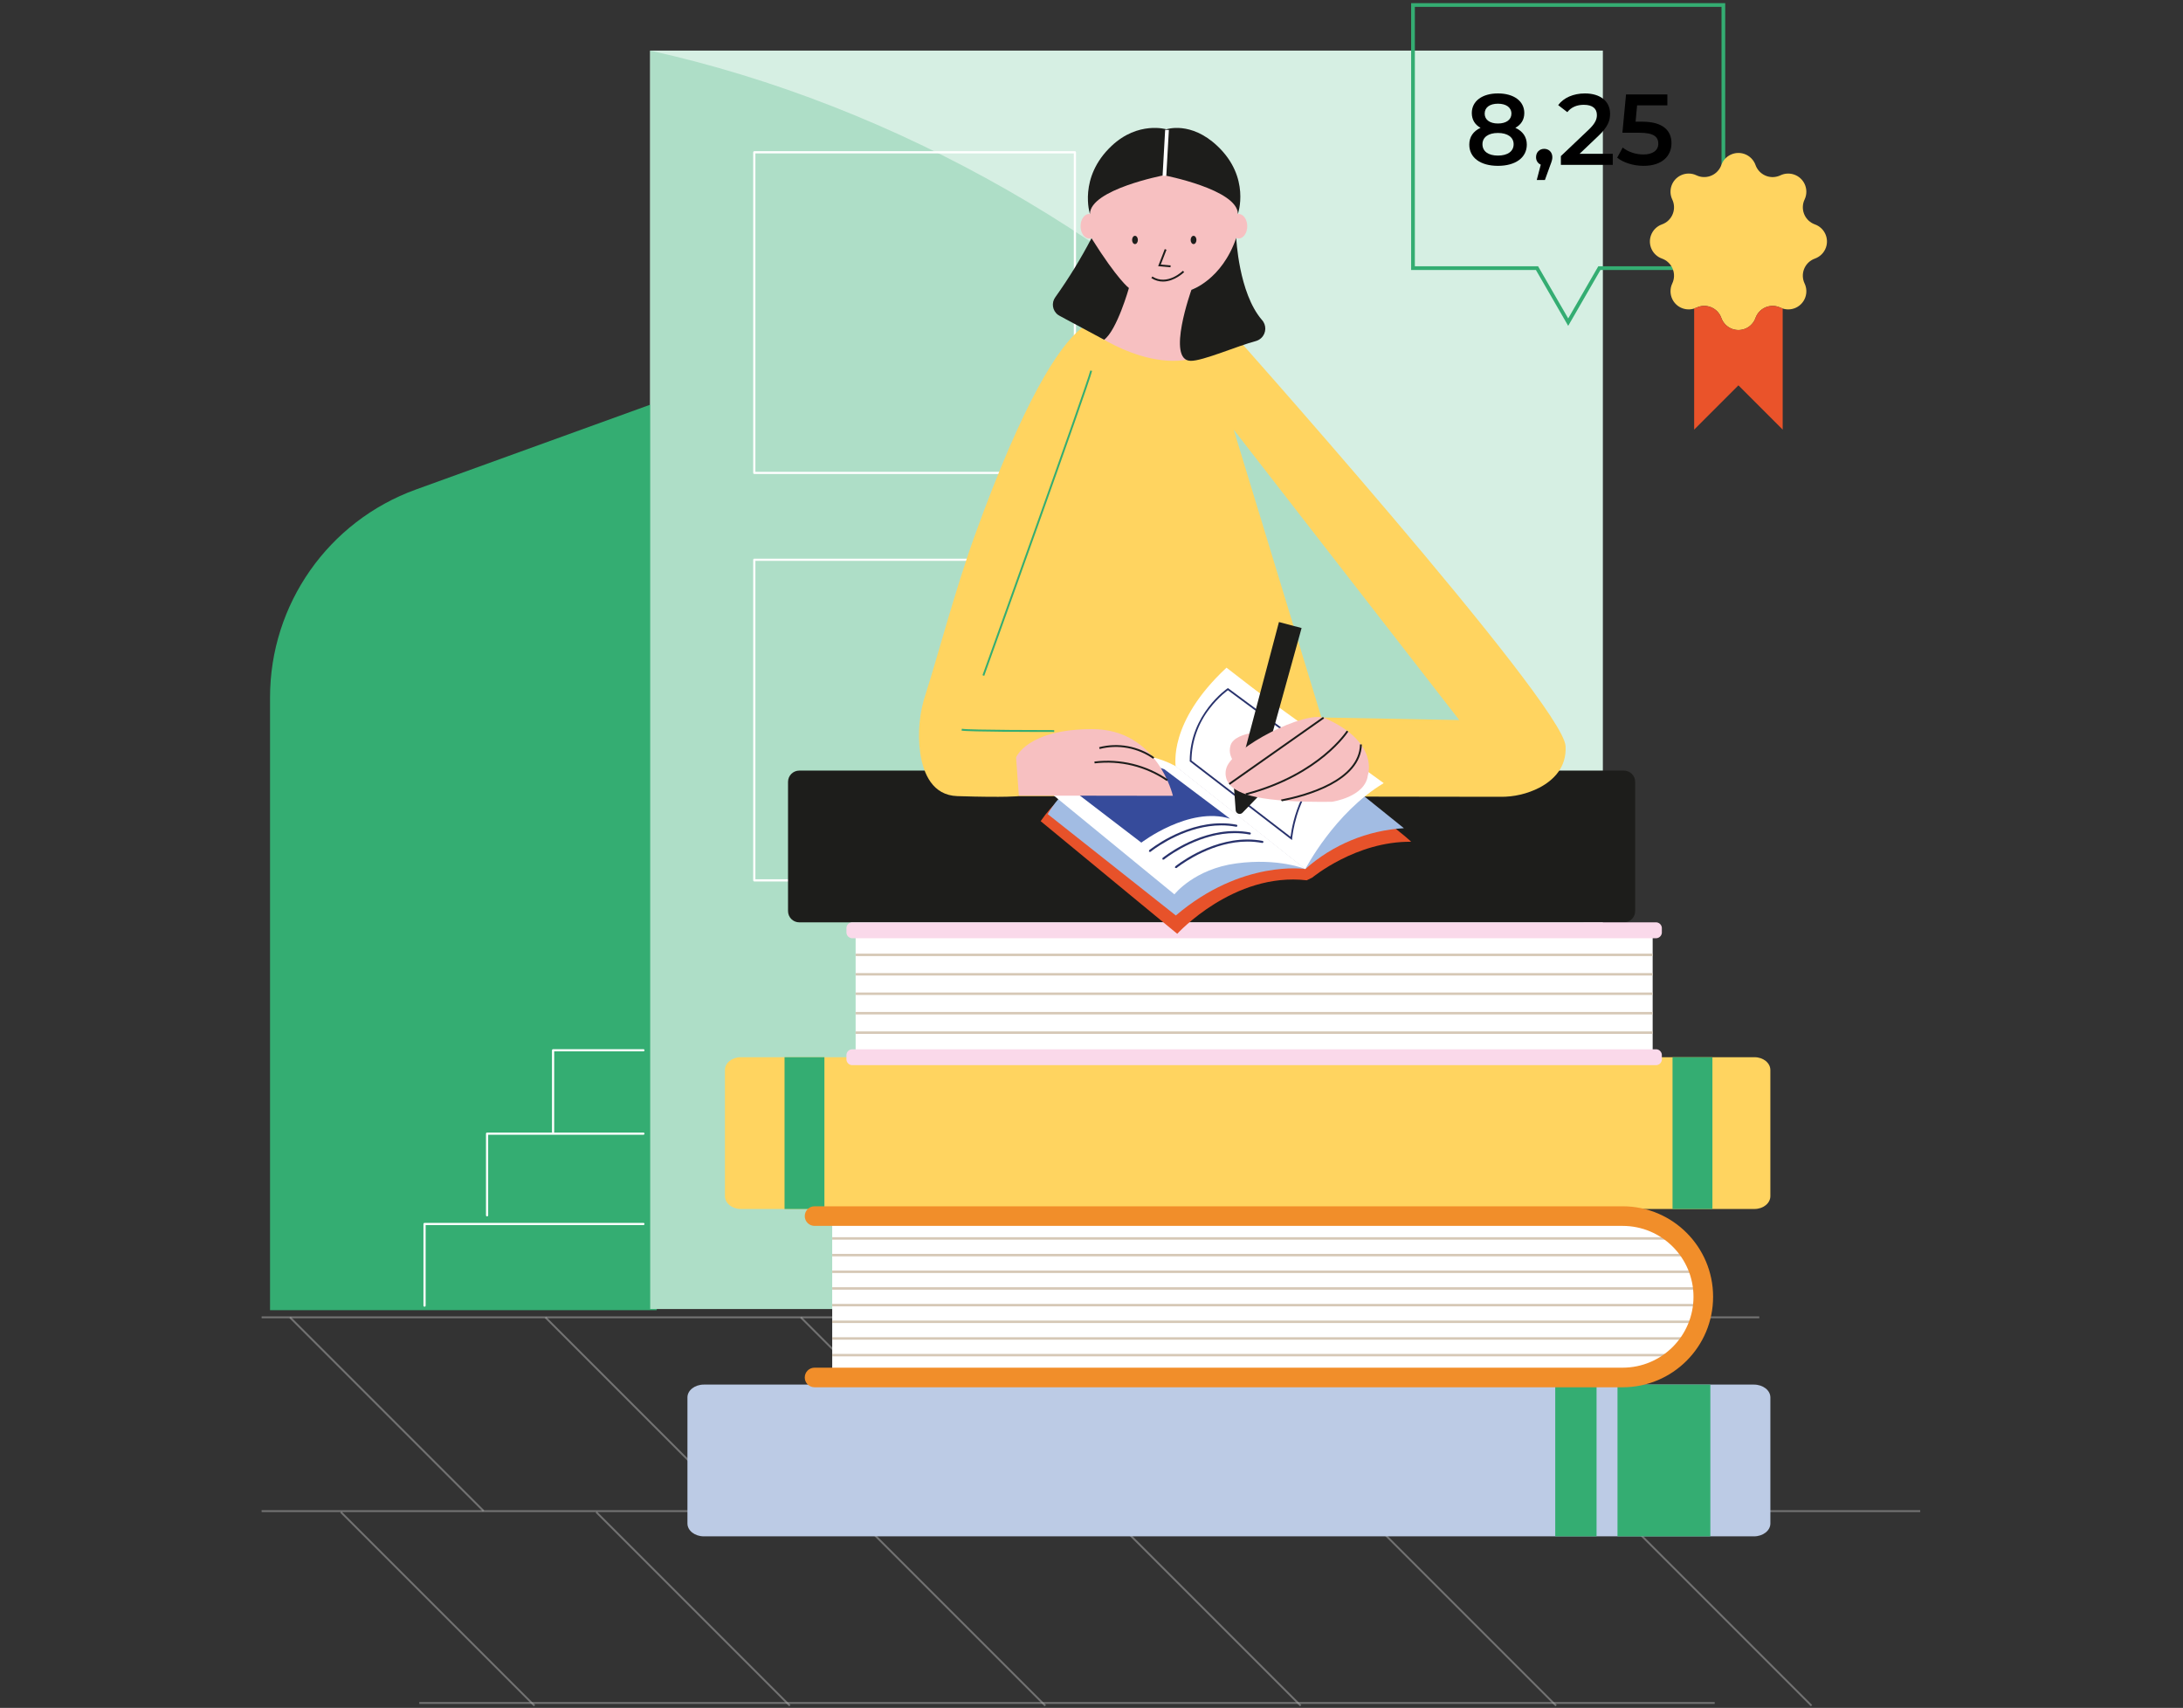 <?xml version="1.0" encoding="utf-8"?>
<!-- Generator: Adobe Illustrator 28.5.0, SVG Export Plug-In . SVG Version: 9.03 Build 54727)  -->
<svg version="1.0" id="Capa_1" xmlns="http://www.w3.org/2000/svg" xmlns:xlink="http://www.w3.org/1999/xlink" x="0px" y="0px"
	 viewBox="0 0 434.236 339.719" style="enable-background:new 0 0 434.236 339.719;" xml:space="preserve">
<rect x="0" y="0" width="434.236" height="339.719" fill="#333333" stroke="none"/>
<style type="text/css">
	.st0{clip-path:url(#SVGID_00000124146453973617414620000004402545665796011455_);}
	.st1{clip-path:url(#SVGID_00000155831765981850188290000005862000744795482013_);}
	.st2{opacity:0.5;}
	.st3{clip-path:url(#SVGID_00000068663916863005235140000003743649691871229075_);}
	.st4{fill:#B1B1B1;}
	.st5{clip-path:url(#SVGID_00000155105540396365385530000006066637408545075634_);}
	.st6{clip-path:url(#SVGID_00000001629625428241125920000004368143795552323724_);}
	.st7{clip-path:url(#SVGID_00000066492274696241369420000013341449328343079352_);}
	.st8{clip-path:url(#SVGID_00000052085689698305335510000018098193227231081403_);}
	.st9{clip-path:url(#SVGID_00000117655989299482765480000005041837612472105628_);}
	.st10{clip-path:url(#SVGID_00000141445741059972593030000007671085110779875753_);}
	.st11{clip-path:url(#SVGID_00000063624162067496357560000001339934412709514654_);}
	.st12{clip-path:url(#SVGID_00000098209833515271834030000007316783252019265194_);}
	.st13{clip-path:url(#SVGID_00000034058467990784358520000005535524215871513500_);}
	.st14{clip-path:url(#SVGID_00000167378368660641617420000015302469734430535072_);}
	.st15{clip-path:url(#SVGID_00000070118968489249983860000001204456445276911803_);}
	.st16{clip-path:url(#SVGID_00000039121336909066832210000003721757831400180611_);}
	.st17{clip-path:url(#SVGID_00000026161795839625544290000011006224531333503414_);}
	.st18{clip-path:url(#SVGID_00000151539816546147388110000007197079712141985179_);}
	.st19{fill:#D6EFE3;}
	.st20{clip-path:url(#SVGID_00000150800400361452713800000008996817484699818142_);}
	.st21{fill:#34AD72;}
	.st22{fill:#AEDEC7;}
	.st23{fill:#FFFFFF;}
	.st24{clip-path:url(#SVGID_00000139272223621075233950000016445493140712347309_);}
	.st25{fill:#1D1D1B;}
	.st26{fill:#BCCBE5;}
	.st27{fill:#FFD460;}
	.st28{fill:#D6C8B6;}
	.st29{fill:#FAD9EA;}
	.st30{fill:#F18E2A;}
	.st31{fill:#EA532A;}
	.st32{fill:#ECCFE4;}
	.st33{fill:#E5E3E4;}
	.st34{fill:#A3BDD6;}
	.st35{fill:#D4B9CB;}
	.st36{fill:#E7522A;}
	.st37{fill:#A2BCE3;}
	.st38{fill:#28326C;}
	.st39{fill:#364B9B;}
	.st40{fill:#ECCDE2;}
	.st41{fill:#F7C0C1;}
	.st42{fill:#1D1E1C;}
</style>
<g>
	<g>
		<defs>
			<rect id="SVGID_1_" x="52" y="0.574" width="330" height="338.852"/>
		</defs>
		<clipPath id="SVGID_00000037671481116400373850000012401028787802982575_">
			<use xlink:href="#SVGID_1_"  style="overflow:visible;"/>
		</clipPath>
		<g id="Grupo_552" style="clip-path:url(#SVGID_00000037671481116400373850000012401028787802982575_);">
			<g id="Grupo_547">
				<g>
					<g>
						<defs>
							<rect id="SVGID_00000136401150826002978820000011863219948701007259_" x="52" y="0.574" width="330" height="338.852"/>
						</defs>
						<clipPath id="SVGID_00000076566179368470556570000014336639016307998392_">
							<use xlink:href="#SVGID_00000136401150826002978820000011863219948701007259_"  style="overflow:visible;"/>
						</clipPath>
						<g id="Grupo_546" style="clip-path:url(#SVGID_00000076566179368470556570000014336639016307998392_);">
							<g id="Grupo_503" transform="translate(0 328.185)" class="st2">
								<g id="Grupo_502">
									<g>
										<g>
											<defs>
												
													<rect id="SVGID_00000029006637798839175810000015988334574162699431_" x="52" y="-66.366" width="297.955" height="0.422"/>
											</defs>
											<clipPath id="SVGID_00000010999371294484351930000009585975750799622804_">
												<use xlink:href="#SVGID_00000029006637798839175810000015988334574162699431_"  style="overflow:visible;"/>
											</clipPath>
											<g id="Grupo_501" style="clip-path:url(#SVGID_00000010999371294484351930000009585975750799622804_);">
												<g id="Línea_201">
													<rect x="52" y="-66.34" class="st4" width="297.955" height="0.371"/>
												</g>
											</g>
										</g>
									</g>
								</g>
							</g>
							<g id="Grupo_506" transform="translate(0 376.61)" class="st2">
								<g id="Grupo_505">
									<g>
										<g>
											<defs>
												
													<rect id="SVGID_00000153680059267235178450000012870399600358634412_" x="52" y="-76.243" width="330" height="0.422"/>
											</defs>
											<clipPath id="SVGID_00000014611448450837638300000000786159242177237428_">
												<use xlink:href="#SVGID_00000153680059267235178450000012870399600358634412_"  style="overflow:visible;"/>
											</clipPath>
											<g id="Grupo_504" style="clip-path:url(#SVGID_00000014611448450837638300000000786159242177237428_);">
												<g id="Línea_202">
													<rect x="52" y="-76.217" class="st4" width="330" height="0.371"/>
												</g>
											</g>
										</g>
									</g>
								</g>
							</g>
							<g id="Grupo_509" transform="translate(39.448 424.56)" class="st2">
								<g id="Grupo_508">
									<g>
										<g>
											<defs>
												
													<rect id="SVGID_00000088835573519380110190000005795060055907583376_" x="43.954" y="-86.023" width="257.681" height="0.422"/>
											</defs>
											<clipPath id="SVGID_00000090279116235409583810000012930009721093749399_">
												<use xlink:href="#SVGID_00000088835573519380110190000005795060055907583376_"  style="overflow:visible;"/>
											</clipPath>
											<g id="Grupo_507" style="clip-path:url(#SVGID_00000090279116235409583810000012930009721093749399_);">
												<g id="Línea_203">
													<rect x="43.954" y="-85.997" class="st4" width="257.68" height="0.371"/>
												</g>
											</g>
										</g>
									</g>
								</g>
							</g>
							<g id="Grupo_512" transform="translate(6.954 328.263)" class="st2">
								<g id="Grupo_511">
									<g>
										<g>
											<defs>
												
													<rect id="SVGID_00000000200445782633998680000005033552286336932754_" x="50.582" y="-66.382" width="38.81" height="38.81"/>
											</defs>
											<clipPath id="SVGID_00000097476220318899275690000002340143441919872398_">
												<use xlink:href="#SVGID_00000000200445782633998680000005033552286336932754_"  style="overflow:visible;"/>
											</clipPath>
											<g id="Grupo_510" style="clip-path:url(#SVGID_00000097476220318899275690000002340143441919872398_);">
												<g id="Línea_204">
													
														<rect x="69.801" y="-74.208" transform="matrix(0.707 -0.707 0.707 0.707 53.715 35.729)" class="st4" width="0.37" height="54.463"/>
												</g>
											</g>
										</g>
									</g>
								</g>
							</g>
							<g id="Grupo_515" transform="translate(70.776 328.263)" class="st2">
								<g id="Grupo_514">
									<g>
										<g>
											<defs>
												
													<rect id="SVGID_00000168834799950662879750000011112006697015610291_" x="37.564" y="-66.382" width="38.81" height="38.81"/>
											</defs>
											<clipPath id="SVGID_00000134967984159025010840000010428631362897211009_">
												<use xlink:href="#SVGID_00000168834799950662879750000011112006697015610291_"  style="overflow:visible;"/>
											</clipPath>
											<g id="Grupo_513" style="clip-path:url(#SVGID_00000134967984159025010840000010428631362897211009_);">
												<g id="Línea_205">
													
														<rect x="56.784" y="-74.208" transform="matrix(0.707 -0.707 0.707 0.707 49.903 26.524)" class="st4" width="0.37" height="54.463"/>
												</g>
											</g>
										</g>
									</g>
								</g>
							</g>
							<g id="Grupo_518" transform="translate(134.598 328.263)" class="st2">
								<g id="Grupo_517">
									<g>
										<g>
											<defs>
												
													<rect id="SVGID_00000005974295343945642690000018052140296294102939_" x="24.546" y="-66.382" width="38.81" height="38.81"/>
											</defs>
											<clipPath id="SVGID_00000060019431389779550430000008815691110090428810_">
												<use xlink:href="#SVGID_00000005974295343945642690000018052140296294102939_"  style="overflow:visible;"/>
											</clipPath>
											<g id="Grupo_516" style="clip-path:url(#SVGID_00000060019431389779550430000008815691110090428810_);">
												<g id="Línea_206">
													
														<rect x="43.767" y="-74.208" transform="matrix(0.707 -0.707 0.707 0.707 46.091 17.32)" class="st4" width="0.37" height="54.463"/>
												</g>
											</g>
										</g>
									</g>
								</g>
							</g>
							<g id="Grupo_521" transform="translate(198.42 328.263)" class="st2">
								<g id="Grupo_520">
									<g>
										<g>
											<defs>
												
													<rect id="SVGID_00000075139881390174312400000015815368529434556329_" x="11.528" y="-66.382" width="38.81" height="38.81"/>
											</defs>
											<clipPath id="SVGID_00000079460695245800835070000013633835124118069938_">
												<use xlink:href="#SVGID_00000075139881390174312400000015815368529434556329_"  style="overflow:visible;"/>
											</clipPath>
											<g id="Grupo_519" style="clip-path:url(#SVGID_00000079460695245800835070000013633835124118069938_);">
												<g id="Línea_207">
													
														<rect x="30.749" y="-74.208" transform="matrix(0.707 -0.707 0.707 0.707 42.278 8.115)" class="st4" width="0.37" height="54.463"/>
												</g>
											</g>
										</g>
									</g>
								</g>
							</g>
							<g id="Grupo_524" transform="translate(262.242 328.263)" class="st2">
								<g id="Grupo_523">
									<g>
										<g>
											<defs>
												
													<rect id="SVGID_00000057841950955766671050000008636034121637819557_" x="-1.489" y="-66.382" width="38.81" height="38.81"/>
											</defs>
											<clipPath id="SVGID_00000044864197199633789470000014280749075151089068_">
												<use xlink:href="#SVGID_00000057841950955766671050000008636034121637819557_"  style="overflow:visible;"/>
											</clipPath>
											<g id="Grupo_522" style="clip-path:url(#SVGID_00000044864197199633789470000014280749075151089068_);">
												<g id="Línea_208">
													
														<rect x="17.731" y="-74.208" transform="matrix(0.707 -0.707 0.707 0.707 38.465 -1.09)" class="st4" width="0.37" height="54.463"/>
												</g>
											</g>
										</g>
									</g>
								</g>
							</g>
							<g id="Grupo_527" transform="translate(326.064 328.263)" class="st2">
								<g id="Grupo_526">
									<g>
										<g>
											<defs>
												
													<rect id="SVGID_00000060000621313972742920000015017325914578170019_" x="-14.507" y="-66.382" width="38.81" height="38.81"/>
											</defs>
											<clipPath id="SVGID_00000050623774231953228760000009513494363489326481_">
												<use xlink:href="#SVGID_00000060000621313972742920000015017325914578170019_"  style="overflow:visible;"/>
											</clipPath>
											<g id="Grupo_525" style="clip-path:url(#SVGID_00000050623774231953228760000009513494363489326481_);">
												<g id="Línea_209">
													
														<rect x="4.714" y="-74.208" transform="matrix(0.707 -0.707 0.707 0.707 34.652 -10.295)" class="st4" width="0.37" height="54.463"/>
												</g>
											</g>
										</g>
									</g>
								</g>
							</g>
							<g id="Grupo_530" transform="translate(19.667 376.922)" class="st2">
								<g id="Grupo_529">
									<g>
										<g>
											<defs>
												
													<rect id="SVGID_00000029016998952111041560000005278861311739647360_" x="47.989" y="-76.307" width="38.81" height="38.81"/>
											</defs>
											<clipPath id="SVGID_00000042721346348104698980000011023567853955573654_">
												<use xlink:href="#SVGID_00000029016998952111041560000005278861311739647360_"  style="overflow:visible;"/>
											</clipPath>
											<g id="Grupo_528" style="clip-path:url(#SVGID_00000042721346348104698980000011023567853955573654_);">
												<g id="Línea_210">
													
														<rect x="67.208" y="-84.133" transform="matrix(0.707 -0.707 0.707 0.707 59.974 30.988)" class="st4" width="0.37" height="54.463"/>
												</g>
											</g>
										</g>
									</g>
								</g>
							</g>
							<g id="Grupo_533" transform="translate(83.489 376.922)" class="st2">
								<g id="Grupo_532">
									<g>
										<g>
											<defs>
												
													<rect id="SVGID_00000122678913471750111390000013507256698115967124_" x="34.971" y="-76.307" width="38.81" height="38.81"/>
											</defs>
											<clipPath id="SVGID_00000168837135902209169850000010551854179476509569_">
												<use xlink:href="#SVGID_00000122678913471750111390000013507256698115967124_"  style="overflow:visible;"/>
											</clipPath>
											<g id="Grupo_531" style="clip-path:url(#SVGID_00000168837135902209169850000010551854179476509569_);">
												<g id="Línea_211">
													
														<rect x="54.19" y="-84.132" transform="matrix(0.707 -0.707 0.707 0.707 56.161 21.783)" class="st4" width="0.37" height="54.463"/>
												</g>
											</g>
										</g>
									</g>
								</g>
							</g>
							<g id="Grupo_536" transform="translate(147.311 376.922)" class="st2">
								<g id="Grupo_535">
									<g>
										<g>
											<defs>
												
													<rect id="SVGID_00000130649167182965305230000005422211296060707211_" x="21.953" y="-76.307" width="38.81" height="38.81"/>
											</defs>
											<clipPath id="SVGID_00000112623608281638207140000013416153569752711603_">
												<use xlink:href="#SVGID_00000130649167182965305230000005422211296060707211_"  style="overflow:visible;"/>
											</clipPath>
											<g id="Grupo_534" style="clip-path:url(#SVGID_00000112623608281638207140000013416153569752711603_);">
												<g id="Línea_212">
													
														<rect x="41.173" y="-84.132" transform="matrix(0.707 -0.707 0.707 0.707 52.348 12.579)" class="st4" width="0.37" height="54.463"/>
												</g>
											</g>
										</g>
									</g>
								</g>
							</g>
							<g id="Grupo_539" transform="translate(211.133 376.922)" class="st2">
								<g id="Grupo_538">
									<g>
										<g>
											<defs>
												
													<rect id="SVGID_00000103240456954277052540000006976836596968016276_" x="8.935" y="-76.307" width="38.81" height="38.81"/>
											</defs>
											<clipPath id="SVGID_00000006690734963947643560000008202383606193290624_">
												<use xlink:href="#SVGID_00000103240456954277052540000006976836596968016276_"  style="overflow:visible;"/>
											</clipPath>
											<g id="Grupo_537" style="clip-path:url(#SVGID_00000006690734963947643560000008202383606193290624_);">
												<g id="Línea_213">
													
														<rect x="28.156" y="-84.133" transform="matrix(0.707 -0.707 0.707 0.707 48.536 3.374)" class="st4" width="0.37" height="54.463"/>
												</g>
											</g>
										</g>
									</g>
								</g>
							</g>
							<g id="Grupo_542" transform="translate(274.955 376.922)" class="st2">
								<g id="Grupo_541">
									<g>
										<g>
											<defs>
												
													<rect id="SVGID_00000006673045784226298850000015123411915079120317_" x="-4.082" y="-76.307" width="38.81" height="38.81"/>
											</defs>
											<clipPath id="SVGID_00000164502075569287330920000010448479072003953575_">
												<use xlink:href="#SVGID_00000006673045784226298850000015123411915079120317_"  style="overflow:visible;"/>
											</clipPath>
											<g id="Grupo_540" style="clip-path:url(#SVGID_00000164502075569287330920000010448479072003953575_);">
												<g id="Línea_214">
													
														<rect x="15.138" y="-84.132" transform="matrix(0.707 -0.707 0.707 0.707 44.723 -5.831)" class="st4" width="0.37" height="54.463"/>
												</g>
											</g>
										</g>
									</g>
								</g>
							</g>
							<g id="Grupo_545" transform="translate(338.777 376.922)" class="st2">
								<g id="Grupo_544">
									<g>
										<g>
											<defs>
												
													<rect id="SVGID_00000163053998926773058940000016768451885327824293_" x="-17.1" y="-76.307" width="38.81" height="38.81"/>
											</defs>
											<clipPath id="SVGID_00000116920100876017291270000013674846441747144858_">
												<use xlink:href="#SVGID_00000163053998926773058940000016768451885327824293_"  style="overflow:visible;"/>
											</clipPath>
											<g id="Grupo_543" style="clip-path:url(#SVGID_00000116920100876017291270000013674846441747144858_);">
												<g id="Línea_215">
													
														<rect x="2.12" y="-84.133" transform="matrix(0.707 -0.707 0.707 0.707 40.91 -15.036)" class="st4" width="0.37" height="54.463"/>
												</g>
											</g>
										</g>
									</g>
								</g>
							</g>
						</g>
					</g>
				</g>
			</g>
			<g id="Rectángulo_390">
				<rect x="129.334" y="10.064" class="st19" width="189.503" height="250.309"/>
			</g>
			<g id="Grupo_549">
				<g>
					<g>
						<defs>
							<rect id="SVGID_00000000187184409398700040000015810530089150830259_" x="52" y="0.574" width="330" height="338.852"/>
						</defs>
						<clipPath id="SVGID_00000096742784088552003960000002454153449499673018_">
							<use xlink:href="#SVGID_00000000187184409398700040000015810530089150830259_"  style="overflow:visible;"/>
						</clipPath>
						<g id="Grupo_548" style="clip-path:url(#SVGID_00000096742784088552003960000002454153449499673018_);">
							<g id="Trazado_835">
								<path class="st21" d="M130.612,260.609H53.715V138.72c0-18.511,11.594-35.039,28.999-41.341l84.261-30.504
									L130.612,260.609z"/>
							</g>
							<g id="Trazado_836">
								<path class="st22" d="M129.335,260.374h189.503v-41.399c0-100.344-91.534-187.209-189.503-208.91V260.374z"/>
							</g>
							<g id="Trazado_837">
								<path class="st23" d="M84.45,259.923c-0.12,0-0.218-0.098-0.218-0.218v-16.239c0-0.12,0.098-0.218,0.218-0.218h43.535
									c0.12,0,0.218,0.098,0.218,0.218s-0.098,0.218-0.218,0.218H84.668v16.021C84.668,259.825,84.57,259.923,84.45,259.923
									z"/>
							</g>
							<g id="Trazado_838">
								<path class="st23" d="M96.888,241.956c-0.12,0-0.218-0.098-0.218-0.218v-16.239c0-0.12,0.098-0.218,0.218-0.218h31.097
									c0.12,0,0.218,0.098,0.218,0.218s-0.098,0.218-0.218,0.218H97.106v16.021
									C97.106,241.858,97.008,241.956,96.888,241.956z"/>
							</g>
							<g id="Trazado_839">
								<path class="st23" d="M110.018,225.371c-0.12,0-0.218-0.098-0.218-0.218v-16.239c0-0.12,0.098-0.218,0.218-0.218h17.967
									c0.12,0,0.218,0.098,0.218,0.218s-0.098,0.218-0.218,0.218h-17.749v16.021
									C110.236,225.273,110.138,225.371,110.018,225.371z"/>
							</g>
							<g id="Rectángulo_391">
								<path class="st23" d="M213.817,94.285h-63.775c-0.12,0-0.218-0.098-0.218-0.218V30.292c0-0.12,0.098-0.218,0.218-0.218
									h63.775c0.12,0,0.218,0.098,0.218,0.218v63.775C214.035,94.187,213.937,94.285,213.817,94.285z M150.259,93.849h63.34
									v-63.34h-63.34V93.849z"/>
							</g>
							<g id="Rectángulo_392">
								<path class="st23" d="M213.817,175.335h-63.775c-0.12,0-0.218-0.098-0.218-0.218v-63.775
									c0-0.12,0.098-0.218,0.218-0.218h63.775c0.12,0,0.218,0.098,0.218,0.218v63.775
									C214.035,175.237,213.937,175.335,213.817,175.335z M150.259,174.899h63.34v-63.34h-63.34V174.899z"/>
							</g>
							<g id="Trazado_840">
								<path class="st21" d="M311.941,64.819l-6.417-11.108h-24.827V0.626h62.48l0.004,53.085h-24.828L311.941,64.819z
									 M281.438,52.971H305.953l5.989,10.368l5.984-10.368h24.516l-0.004-51.604h-61v51.604H281.438z"/>
							</g>
						</g>
					</g>
				</g>
			</g>
			<g id="Grupo_551">
				<g>
					<g>
						<defs>
							<rect id="SVGID_00000050636117152294222480000010484051911524958633_" x="52" y="0.574" width="330" height="338.852"/>
						</defs>
						<clipPath id="SVGID_00000125563230831390595660000005836251010095925891_">
							<use xlink:href="#SVGID_00000050636117152294222480000010484051911524958633_"  style="overflow:visible;"/>
						</clipPath>
						<g id="Grupo_550" style="clip-path:url(#SVGID_00000125563230831390595660000005836251010095925891_);">
							<g id="Rectángulo_394">
								<path class="st25" d="M158.994,153.281h164.026c1.238,0,2.242,1.004,2.242,2.242v25.704
									c0,1.238-1.004,2.242-2.242,2.242l0,0H158.995c-1.238,0-2.242-1.004-2.242-2.242l0,0v-25.704
									C156.753,154.285,157.756,153.281,158.994,153.281L158.994,153.281z"/>
							</g>
							<g id="Trazado_841">
								<path class="st26" d="M136.744,303.049c0,1.41,1.462,2.553,3.264,2.553h208.885
									c1.802,0,3.264-1.143,3.264-2.553v-25.082c0-1.41-1.462-2.552-3.264-2.552H140.007
									c-1.802,0-3.264,1.143-3.264,2.552L136.744,303.049z"/>
							</g>
							<g id="Trazado_842">
								<path class="st21" d="M317.581,275.415h-8.217V305.603h8.217"/>
							</g>
							<g id="Trazado_843">
								<path class="st21" d="M340.215,275.415h-18.468V305.603H340.215"/>
							</g>
							<g id="Trazado_844">
								<path class="st27" d="M144.202,237.93c0,1.41,1.411,2.553,3.15,2.553H349.005
									c1.739,0,3.15-1.143,3.15-2.553v-25.083c0-1.41-1.411-2.553-3.15-2.553h-201.653
									c-1.739,0-3.15,1.143-3.15,2.553v25.083H144.202z"/>
							</g>
							<g id="Trazado_845">
								<path class="st21" d="M163.99,210.295H156.058v30.188h7.932"/>
							</g>
							<g id="Trazado_846">
								<path class="st21" d="M340.628,210.295h-7.932v30.188h7.932"/>
							</g>
							<g id="Rectángulo_395">
								<rect x="170.198" y="186.251" class="st23" width="158.545" height="22.841"/>
							</g>
							<g id="Rectángulo_396">
								<rect x="170.198" y="189.69" class="st28" width="158.545" height="0.488"/>
							</g>
							<g id="Rectángulo_397">
								<rect x="170.198" y="193.559" class="st28" width="158.545" height="0.489"/>
							</g>
							<g id="Rectángulo_398">
								<rect x="170.198" y="197.427" class="st28" width="158.545" height="0.488"/>
							</g>
							<g id="Rectángulo_399">
								<rect x="170.198" y="201.296" class="st28" width="158.545" height="0.489"/>
							</g>
							<g id="Rectángulo_400">
								<rect x="170.198" y="205.164" class="st28" width="158.545" height="0.488"/>
							</g>
							<g id="Trazado_847">
								<path class="st29" d="M168.372,185.349c-0.058,0.635,0.401,1.2,1.035,1.274H329.535
									c0.634-0.073,1.093-0.639,1.035-1.274v-0.603c0.058-0.635-0.401-1.201-1.035-1.274H169.408
									c-0.633,0.073-1.093,0.639-1.035,1.274L168.372,185.349z"/>
							</g>
							<g id="Trazado_848">
								<path class="st29" d="M168.372,210.598c-0.058,0.635,0.401,1.2,1.035,1.274H329.535
									c0.634-0.073,1.093-0.639,1.035-1.274v-0.603c0.058-0.635-0.401-1.2-1.035-1.274H169.408
									c-0.633,0.074-1.092,0.639-1.035,1.274L168.372,210.598z"/>
							</g>
							<g id="Trazado_849">
								<path class="st23" d="M165.54,242.837h157.989c8.346-0.007,15.117,6.754,15.124,15.1
									s-6.754,15.117-15.1,15.124c-0.008,0-0.016,0-0.024,0h-157.989V242.837z"/>
							</g>
							<g id="Rectángulo_401">
								<rect x="165.54" y="246.099" class="st28" width="167.759" height="0.488"/>
							</g>
							<g id="Rectángulo_402">
								<rect x="165.54" y="249.416" class="st28" width="171.667" height="0.488"/>
							</g>
							<g id="Rectángulo_403">
								<rect x="165.54" y="252.732" class="st28" width="171.667" height="0.488"/>
							</g>
							<g id="Rectángulo_404">
								<rect x="165.54" y="256.047" class="st28" width="171.667" height="0.489"/>
							</g>
							<g id="Rectángulo_405">
								<rect x="165.54" y="259.364" class="st28" width="171.667" height="0.488"/>
							</g>
							<g id="Rectángulo_406">
								<rect x="165.54" y="262.679" class="st28" width="171.667" height="0.488"/>
							</g>
							<g id="Rectángulo_407">
								<rect x="165.54" y="265.995" class="st28" width="171.667" height="0.488"/>
							</g>
							<g id="Rectángulo_408">
								<rect x="165.54" y="269.312" class="st28" width="167.759" height="0.488"/>
							</g>
							<g id="Trazado_850">
								<path class="st30" d="M162.03,275.95h160.734c9.941,0,18.001-8.059,18.001-18.001
									s-8.059-18.001-18.001-18.001H162.03c-1.077,0-1.95,0.873-1.95,1.95s0.873,1.95,1.95,1.95h160.734
									c7.788,0,14.101,6.313,14.101,14.101c0,7.788-6.313,14.101-14.101,14.101H162.03
									c-1.077,0-1.95,0.873-1.95,1.95c0,1.077,0.873,1.95,1.95,1.95"/>
							</g>
							<g id="Trazado_851">
								<path class="st27" d="M349.204,32.827L349.204,32.827c0.669,1.878,2.734,2.858,4.613,2.188
									c0.115-0.041,0.228-0.088,0.338-0.14c1.801-0.855,3.954-0.089,4.81,1.712c0.466,0.981,0.465,2.119-0.001,3.099
									c-0.855,1.802-0.088,3.956,1.714,4.811c0.109,0.052,0.222,0.098,0.336,0.139
									c1.878,0.666,2.86,2.729,2.194,4.607c-0.364,1.024-1.169,1.83-2.194,2.194
									c-1.878,0.668-2.859,2.731-2.191,4.609c0.041,0.116,0.088,0.23,0.141,0.341
									c0.856,1.801,0.091,3.954-1.71,4.81c-0.98,0.466-2.118,0.466-3.099,0.001c-1.801-0.856-3.954-0.09-4.81,1.71
									c-0.052,0.11-0.099,0.223-0.14,0.338c-0.668,1.879-2.732,2.86-4.611,2.192c-1.023-0.364-1.828-1.169-2.192-2.192
									c-0.666-1.877-2.728-2.858-4.605-2.192c-0.118,0.042-0.233,0.09-0.346,0.143c-1.802,0.854-3.955,0.086-4.81-1.716
									c-0.464-0.98-0.464-2.116,0.001-3.096c0.855-1.801,0.089-3.955-1.713-4.811
									c-0.109-0.052-0.221-0.098-0.335-0.139c-1.878-0.666-2.86-2.729-2.194-4.607
									c0.363-1.024,1.169-1.83,2.194-2.194c1.878-0.669,2.858-2.735,2.188-4.613
									c-0.041-0.115-0.088-0.228-0.14-0.338c-0.856-1.801-0.091-3.954,1.71-4.81
									c0.98-0.466,2.118-0.466,3.099-0.001c1.801,0.856,3.955,0.089,4.811-1.712c0.052-0.11,0.099-0.222,0.139-0.336
									c0.669-1.879,2.735-2.859,4.613-2.19C348.036,31.001,348.84,31.805,349.204,32.827"/>
							</g>
							<g id="Trazado_852">
								<path class="st31" d="M354.152,61.198c-1.801-0.856-3.955-0.089-4.811,1.712c-0.052,0.11-0.099,0.223-0.14,0.337
									c-0.668,1.879-2.732,2.86-4.611,2.192c-1.023-0.364-1.828-1.169-2.192-2.192
									c-0.665-1.877-2.726-2.859-4.603-2.193c-0.118,0.042-0.233,0.09-0.346,0.143
									c-0.148,0.055-0.299,0.1-0.453,0.135v24.126l8.804-8.806l8.806,8.806v-24.13
									c-0.154-0.034-0.305-0.079-0.454-0.132"/>
							</g>
							<g id="Trazado_853">
								<path class="st27" d="M221.318,64.897c0,0-7.85-12.471-27.432,41.659c-3.891,10.757-7.605,24.845-9.7,31.294
									c-1.301,3.838-1.692,7.926-1.14,11.94c0.632,4.186,2.488,8.411,7.384,8.568c9.791,0.318,12.241,0,12.241,0
									l95.715,0.138c2.739,0.044,5.446-0.59,7.881-1.844c2.725-1.457,5.391-3.98,5.153-8.244
									c-0.478-8.529-68.618-84.843-68.618-84.843 M262.853,142.708l-17.451-57.247l44.871,57.771l-27.425-0.521"/>
							</g>
							<g id="Trazado_854">
								<path class="st21" d="M209.31,145.596c-2.602,0-16.73-0.012-18.049-0.273l0.072-0.363
									c1.387,0.275,18.189,0.26,18.364,0.267v0.37C209.647,145.596,209.514,145.596,209.31,145.596z"/>
							</g>
							<g id="Trazado_855">
								<path class="st21" d="M195.782,134.432l-0.349-0.125c0.208-0.576,20.743-57.657,21.443-60.61l0.36,0.085
									C216.532,76.755,196.629,132.078,195.782,134.432z"/>
							</g>
							<g id="Rectángulo_409">
								<rect x="235.323" y="156.94" class="st32" width="14.805" height="8.328"/>
							</g>
							<g id="Trazado_856">
								<path class="st33" d="M251.866,146.666c-0.629,0.072-1.727,0.217-3.074,0.478
									c0.412,1.516,0.718,3.059,0.916,4.617C250.548,150.116,251.269,148.413,251.866,146.666"/>
							</g>
							<g id="Trazado_857">
								<path class="st34" d="M248.791,147.143c-3.246,0.625-7.928,1.903-10.944,4.394c0.253,1.464,0.471,2.976,0.653,4.537
									l1.092,0.867h6.934c1.195-1.642,2.26-3.374,3.184-5.182c-0.199-1.558-0.505-3.101-0.916-4.617"/>
							</g>
							<g id="Trazado_858">
								<path class="st35" d="M246.525,156.94h-6.934l4.212,3.343C244.771,159.22,245.679,158.103,246.525,156.94"/>
							</g>
							<g id="Trazado_859">
								<path class="st36" d="M207.005,163.339l27.168,22.406c0,0,11.201-12.323,25.763-10.643l1.122-0.557
									c0,0,8.677-7.215,19.597-7.105c0.642,0.007-28-22.302-28-22.302s-13.443,1.12-16.803,7.562l-1.961,0.557
									c0,0-17.365-3.921-26.887,10.083"/>
							</g>
							<g id="Trazado_860">
								<path class="st37" d="M233.891,182.103L208.405,161.939c0,0,7.843-14.844,25.486-9.521l25.766,20.444
									C259.657,172.861,247.055,170.9,233.891,182.103"/>
							</g>
							<g id="Trazado_861">
								<path class="st37" d="M259.657,172.861c5.436-4.834,12.342-7.694,19.604-8.12l-24.364-19.607
									c-15.682-1.12-21.006,7.282-21.006,7.282L259.657,172.861z"/>
							</g>
							<g id="Trazado_862">
								<path class="st23" d="M248.918,136.733c0,0-15.867,7.842-15.027,15.682l25.766,20.446
									c0,0,5.786-11.203,15.588-17.084L248.918,136.733z"/>
							</g>
							<g id="Trazado_863">
								<path class="st23" d="M259.658,172.861l-25.766-20.444c0,0-1.681-8.684,10.083-19.606l24.646,19.045
									C268.621,151.856,259.098,161.379,259.658,172.861"/>
							</g>
							<g id="Trazado_864">
								<path class="st38" d="M236.833,151.366l-0.106,0.138l20.277,15.597l0.026-0.318c0,0,0.052-0.62,0.239-1.629
									c0.557-3.025,2.345-9.494,7.524-12.803l0.212-0.136l-20.746-15.346l-0.1,0.069
									c-0.014,0.013-7.493,5.083-7.499,14.427v0.085l0.068,0.053L236.833,151.366l0.173-0.001
									c0.021-3.813,1.315-7.509,3.675-10.503c0.756-0.984,1.603-1.894,2.529-2.719c0.345-0.306,0.632-0.537,0.831-0.69
									c0.199-0.154,0.312-0.228,0.312-0.228l-0.098-0.143l-0.104,0.139l20.444,15.125l0.103-0.14l-0.094-0.146
									c-7.092,4.554-7.913,14.68-7.921,14.695l0.173,0.014l0.105-0.137l-20.024-15.406l-0.106,0.138l0,0
									v0.002H236.833z"/>
							</g>
							<g id="Trazado_865">
								<path class="st23" d="M259.658,172.861c0,0-5.321-2.24-13.721-1.12c-8.401,1.12-12.324,6.161-12.324,6.161
									l-26.326-21.566c0,0,13.723-10.926,26.604-3.921L259.658,172.861z"/>
							</g>
							<g id="Trazado_866">
								<path class="st39" d="M213.308,157.107L227.032,167.61c0,0,9.521-7.282,17.642-4.762l-13.025-9.801
									c0,0-5.882-3.082-18.345,4.06"/>
							</g>
							<g id="Trazado_867">
								<path class="st38" d="M228.841,169.45c0,0,0.097-0.08,0.288-0.224c1.332-1.007,7.127-5.051,13.821-5.047
									c0.988-0.001,1.974,0.09,2.945,0.273c0.113,0.018,0.219-0.058,0.237-0.171
									c0.017-0.108-0.052-0.21-0.158-0.235c-0.997-0.188-2.01-0.282-3.025-0.28
									c-7.839,0.007-14.354,5.354-14.372,5.364l-0.029,0.291L228.841,169.45z"/>
							</g>
							<g id="Trazado_868">
								<path class="st38" d="M231.502,170.991c0,0,0.097-0.08,0.288-0.224c1.332-1.007,7.126-5.051,13.821-5.047
									c0.988-0.001,1.974,0.09,2.945,0.273c0.111,0.026,0.223-0.044,0.248-0.155
									c0.026-0.111-0.044-0.223-0.155-0.248c-0.005-0.001-0.009-0.002-0.014-0.003
									c-0.997-0.188-2.01-0.281-3.025-0.279c-7.841,0.006-14.353,5.353-14.371,5.364l-0.029,0.291L231.502,170.991z"
									/>
							</g>
							<g id="Trazado_869">
								<path class="st38" d="M234.023,172.671c0,0,0.097-0.08,0.288-0.224c1.332-1.007,7.127-5.051,13.821-5.047
									c0.988-0.001,1.974,0.09,2.945,0.273c0.113,0.018,0.219-0.058,0.237-0.171
									c0.017-0.108-0.052-0.21-0.158-0.235c-0.997-0.188-2.01-0.282-3.025-0.28
									c-7.839,0.007-14.354,5.354-14.372,5.364l-0.029,0.291L234.023,172.671z"/>
							</g>
							<g id="Trazado_870">
								<path class="st40" d="M221.349,150.309c-0.12,0.017-0.241,0.035-0.361,0.054c0.2,0.223,0.308,0.318,0.361,0.318
									s0.041-0.142,0-0.374"/>
							</g>
							<g id="Trazado_871">
								<path class="st41" d="M253.218,145.432c0,0-7.507-0.168-8.438,2.824c-0.931,2.991,2.639,5.132,2.639,5.132
									L253.218,145.432z"/>
							</g>
							<g id="Trazado_872">
								<path class="st25" d="M245.471,156.823l0.326,4.336c0.031,0.439,0.412,0.769,0.851,0.737
									c0.197-0.014,0.381-0.101,0.518-0.243l3.452-3.571L245.471,156.823z"/>
							</g>
							<g id="Trazado_873">
								<path class="st25" d="M247.328,150.477l7.078-26.747l4.504,1.194l-5.791,20.87L247.328,150.477z"/>
							</g>
							<g id="Trazado_874">
								<path class="st41" d="M233.31,158.298c0,0-3.032-13.266-16.04-13.266c-13.008,0-15.155,5.641-15.155,5.641
									l0.551,7.581L233.31,158.298z"/>
							</g>
							<g id="Trazado_875">
								<path class="st25" d="M232.1,155.356c-4.204-2.876-9.302-4.119-14.36-3.508l-0.045-0.367
									c5.147-0.628,10.335,0.643,14.614,3.569L232.1,155.356z"/>
							</g>
							<g id="Trazado_876">
								<path class="st25" d="M229.385,150.932c-3.102-2.179-6.986-2.889-10.656-1.946l-0.092-0.358
									c3.776-0.97,7.771-0.24,10.961,2.002L229.385,150.932z"/>
							</g>
							<g id="Trazado_877">
								<path class="st41" d="M272.092,154.193c0,0,2.359-6.49-8.504-11.326c-3.861-1.718-18.314,5.811-19.613,9.836
									c-0.382,1.107-0.178,2.333,0.541,3.257c1.719,2.101,6.176,3.686,20.409,3.529
									c0,0,6.661-0.932,7.164-5.295"/>
							</g>
							<g id="Trazado_878">
								<path class="st25" d="M244.623,156.11l-0.213-0.303c0.149-0.105,14.989-10.525,18.763-13.201l0.215,0.302
									C259.613,145.584,244.772,156.005,244.623,156.11z"/>
							</g>
							<g id="Trazado_879">
								<path class="st25" d="M247.855,158.164l-0.094-0.358c7.539-1.963,12.615-5.255,15.545-7.672
									c3.168-2.613,4.57-4.781,4.584-4.803l0.312,0.199c-0.015,0.022-1.448,2.24-4.661,4.889
									C260.583,152.859,255.46,156.183,247.855,158.164z"/>
							</g>
							<g id="Trazado_880">
								<path class="st25" d="M254.968,159.393l-0.048-0.159L254.757,159.106c0.048-0.061,0.048-0.061,0.431-0.137
									c4.556-0.91,15.171-3.794,15.337-10.897l0.369,0.009c-0.172,7.37-10.99,10.324-15.634,11.251
									C255.101,159.364,255,159.383,254.968,159.393z"/>
							</g>
							<g id="Trazado_881">
								<path class="st41" d="M246.361,42.546c-0.045,0-0.08,0.032-0.127,0.037c-0.663-8.126-7.789-14.176-15.915-13.512
									c-7.205,0.588-12.924,6.307-13.512,13.512c-0.045-0.005-0.08-0.037-0.129-0.037c-0.96,0-1.738,1.098-1.738,2.451
									s0.778,2.451,1.738,2.451c0.157-0.014,0.31-0.058,0.451-0.128c1.133,4.712,1.387,7.801,5.818,9.567l-6.269,8.836
									c0,0,14.317,10.587,24.825,3.759L237,57.647c4.469-1.792,7.79-5.641,8.911-10.323
									c0.141,0.07,0.293,0.114,0.45,0.128c0.962,0,1.739-1.097,1.739-2.451s-0.777-2.451-1.739-2.451"/>
							</g>
							<g id="Trazado_882">
								<path class="st42" d="M225.191,47.729c0-0.455,0.259-0.824,0.576-0.824c0.318,0,0.576,0.369,0.576,0.824
									s-0.259,0.823-0.576,0.823C225.449,48.552,225.191,48.185,225.191,47.729"/>
							</g>
							<g id="Trazado_883">
								<path class="st42" d="M236.84,47.729c0-0.455,0.259-0.824,0.576-0.824c0.318,0,0.576,0.369,0.576,0.824
									s-0.259,0.823-0.576,0.823C237.099,48.552,236.84,48.185,236.84,47.729"/>
							</g>
							<g id="Trazado_884">
								<path class="st25" d="M231.336,56.009c-0.742,0-1.528-0.19-2.314-0.693l0.199-0.312c2.987,1.909,6.042-1.109,6.071-1.14
									l0.264,0.261C235.53,54.15,233.653,56.009,231.336,56.009z"/>
							</g>
							<g id="Trazado_885">
								<path class="st25" d="M242.134,29.018c-5.294-4.985-10.11-3.3-10.11-3.3s-5.613-1.685-10.906,3.3
									c-6.681,6.289-4.31,13.564-4.31,13.564c0-4.902,14.712-7.718,14.712-7.718s14.715,2.816,14.715,7.718
									c0,0,2.582-7.277-4.099-13.564"/>
							</g>
							<g id="Línea_216">
								
									<rect x="227.2" y="29.914" transform="matrix(0.056 -0.998 0.998 0.056 188.68 260.026)" class="st23" width="9.16" height="0.739"/>
							</g>
							<g id="Trazado_886">
								<path class="st25" d="M245.911,47.32c0,0,0.478,10.91,5.074,16.279c0.976,1.029,0.934,2.655-0.096,3.632
									c-0.305,0.29-0.677,0.5-1.083,0.612c-3.619,0.943-10.547,3.973-12.967,3.932c-4.888-0.08,0.159-14.131,0.159-14.131
									s6.043-1.977,8.911-10.323"/>
							</g>
							<g id="Trazado_887">
								<path class="st25" d="M219.628,67.578c2.56-1.88,4.935-10.286,4.935-10.286s-2.204-1.576-7.446-9.907
									c-2.122,4.071-4.525,7.989-7.192,11.726c-0.824,1.116-0.588,2.689,0.528,3.513c0.124,0.092,0.256,0.172,0.395,0.239
									L219.628,67.578z"/>
							</g>
							<g id="Trazado_888">
								<polygon class="st25" points="232.829,53.167 230.376,52.948 231.692,49.544 232.038,49.678 230.898,52.623 
									232.862,52.798 								"/>
							</g>
						</g>
					</g>
				</g>
			</g>
		</g>
	</g>
</g>
<g>
	<path d="M303.708,28.767c0,2.601-2.26,4.221-5.741,4.221c-3.48,0-5.701-1.621-5.701-4.221
		c0-1.54,0.801-2.681,2.241-3.34c-1.121-0.621-1.741-1.621-1.741-2.941
		c0-2.4,2.101-3.901,5.201-3.901c3.121,0,5.241,1.5,5.241,3.901c0,1.32-0.64,2.32-1.78,2.941
		C302.889,26.087,303.708,27.227,303.708,28.767z M301.088,28.687c0-1.38-1.2-2.24-3.121-2.24
		c-1.92,0-3.08,0.86-3.08,2.24c0,1.42,1.16,2.261,3.08,2.261
		C299.888,30.948,301.088,30.108,301.088,28.687z M295.326,22.606c0,1.2,1.001,1.96,2.641,1.96
		c1.661,0,2.681-0.76,2.681-1.96c0-1.26-1.08-1.98-2.681-1.98
		C296.367,20.626,295.326,21.346,295.326,22.606z"/>
	<path d="M308.787,31.268c0,0.44-0.101,0.8-0.46,1.721l-1.021,2.82h-1.62l0.8-3.061
		c-0.56-0.24-0.94-0.76-0.94-1.48c0-1,0.7-1.66,1.621-1.66
		C308.106,29.608,308.787,30.288,308.787,31.268z"/>
	<path d="M320.808,30.588v2.201h-10.322v-1.74l5.562-5.281c1.36-1.3,1.6-2.121,1.6-2.9
		c0-1.28-0.88-2.021-2.601-2.021c-1.36,0-2.5,0.46-3.28,1.46l-1.82-1.4
		c1.08-1.46,3.021-2.321,5.321-2.321c3.04,0,5.001,1.541,5.001,4.021
		c0,1.36-0.38,2.601-2.32,4.421l-3.741,3.561H320.808z"/>
	<path d="M332.487,28.487c0,2.46-1.78,4.501-5.541,4.501c-1.98,0-3.981-0.6-5.262-1.621l1.101-2.021
		c1.021,0.84,2.54,1.38,4.121,1.38c1.86,0,2.96-0.82,2.96-2.14
		c0-1.34-0.859-2.181-3.761-2.181h-3.381l0.721-7.622h8.222v2.18h-6.021l-0.3,3.241h1.34
		C330.827,24.206,332.487,26.007,332.487,28.487z"/>
</g>
</svg>
